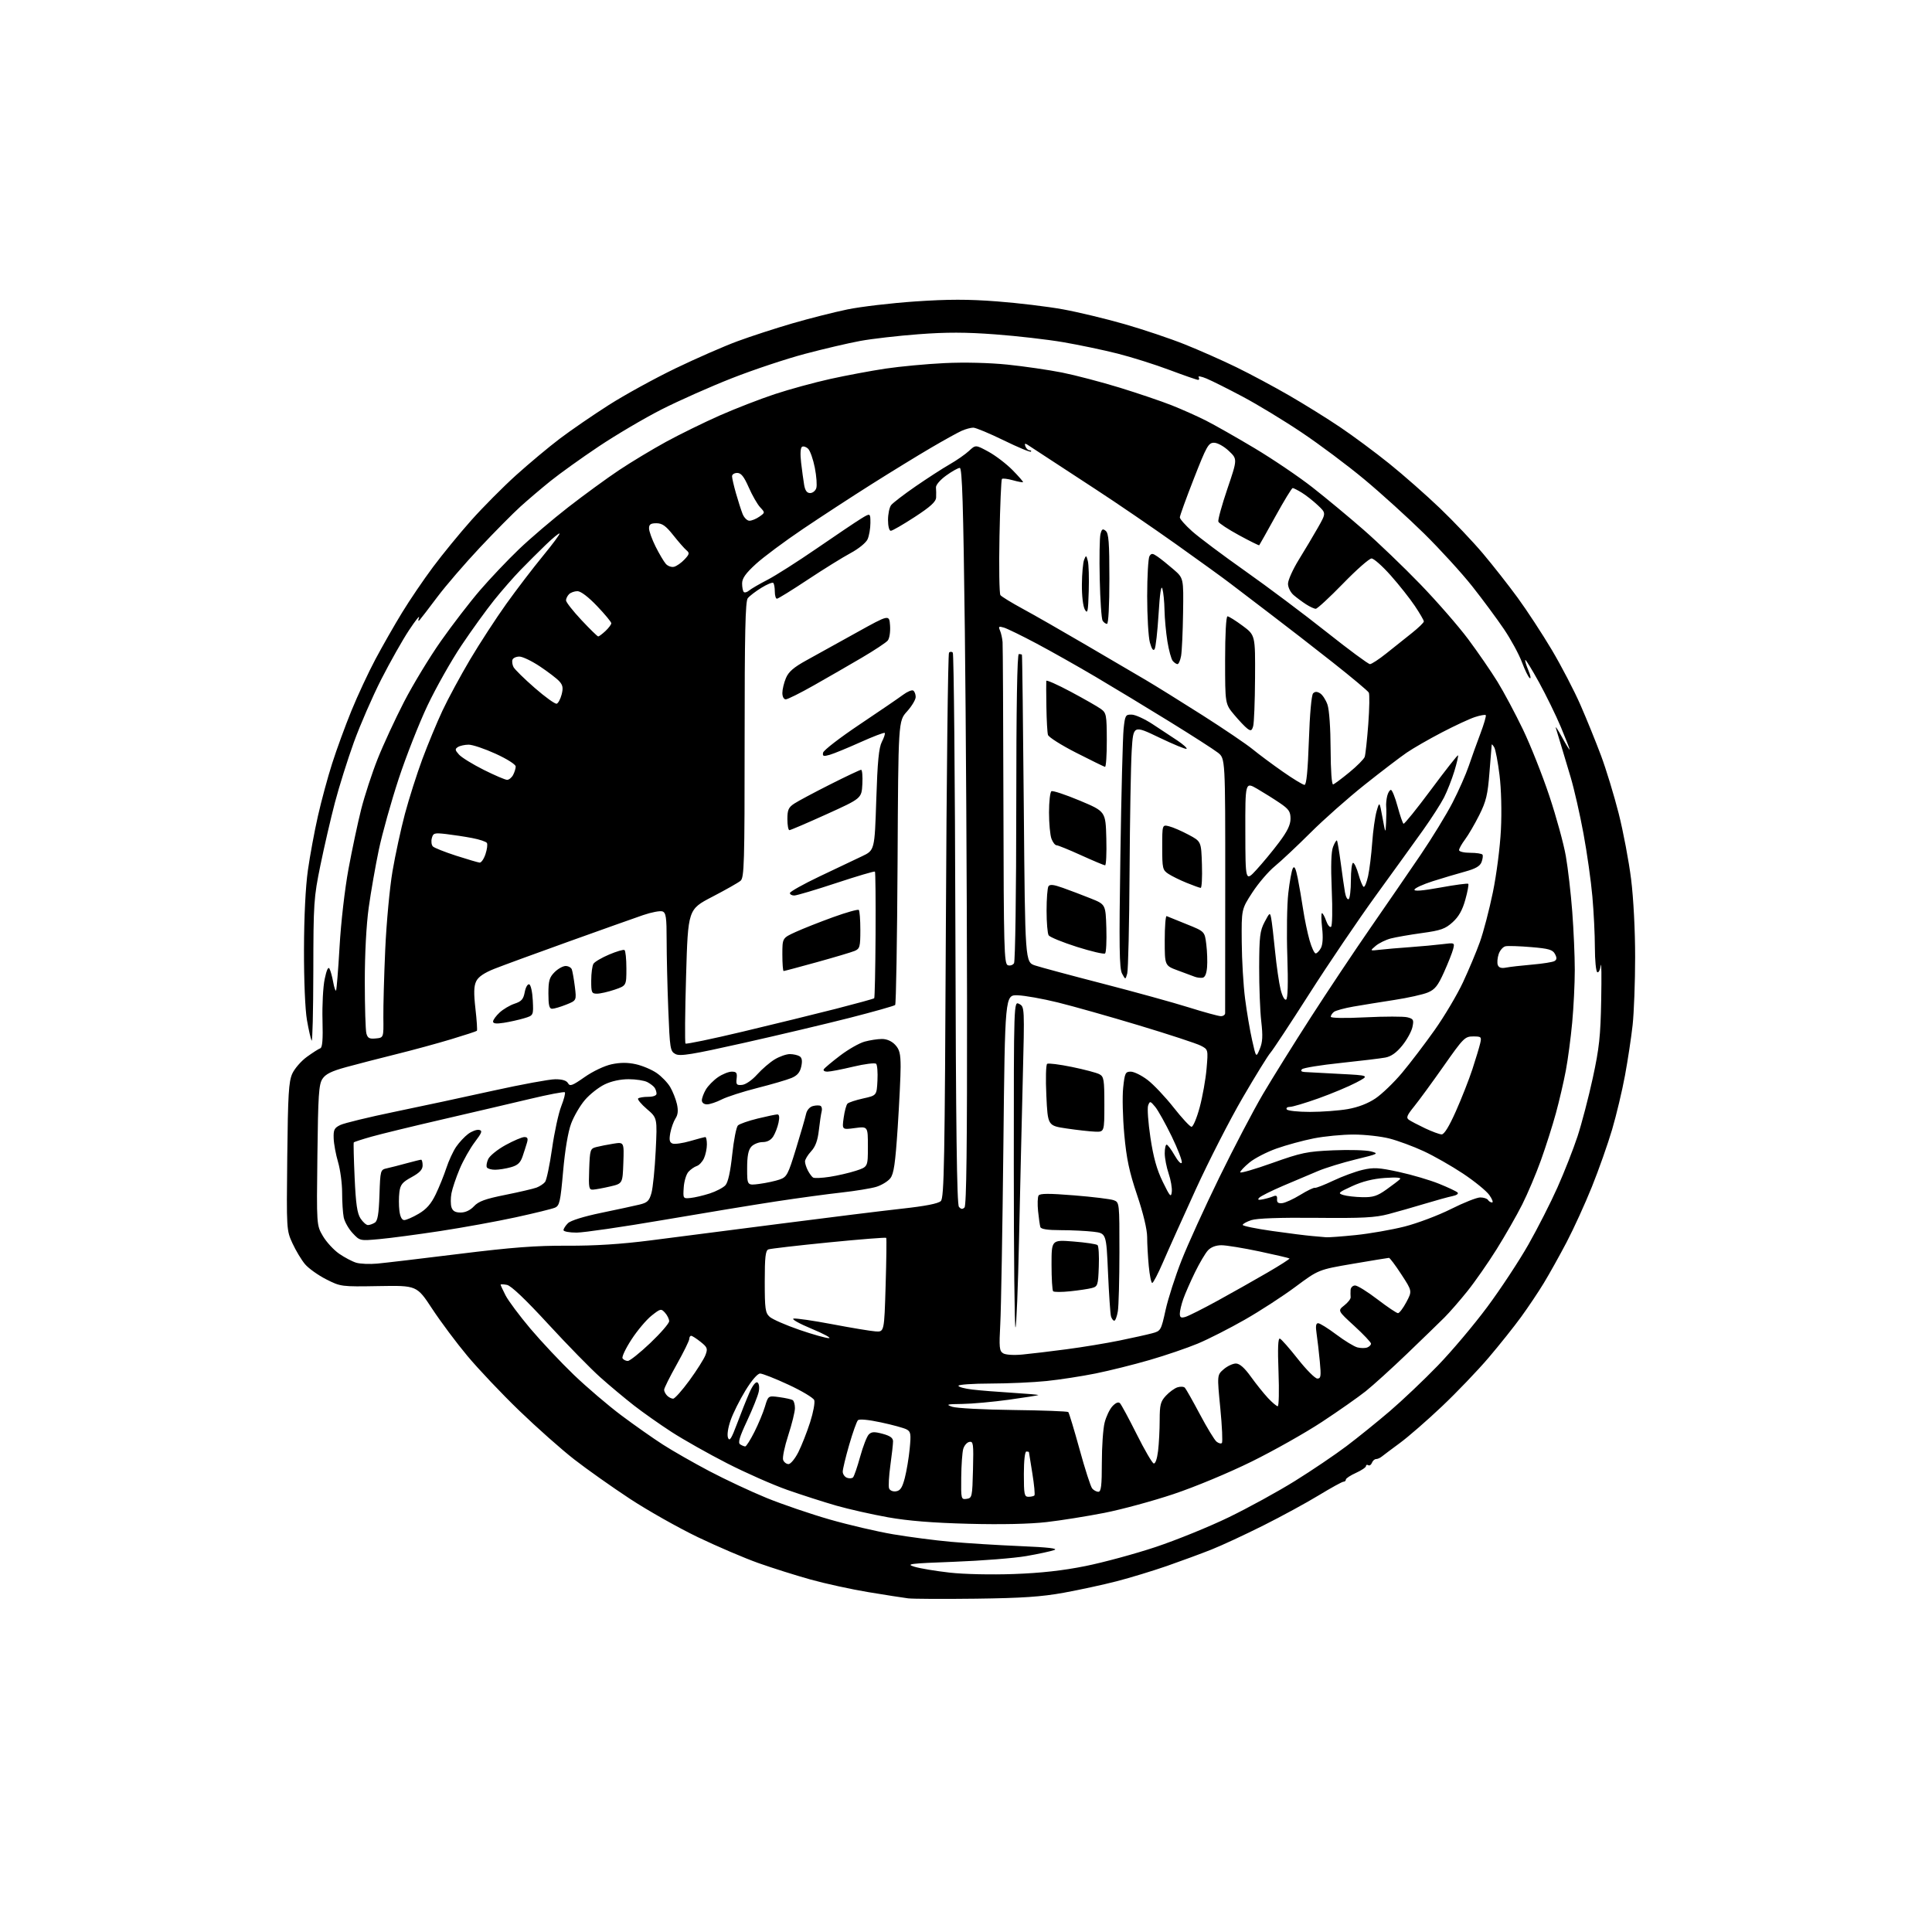 <?xml version="1.0" encoding="UTF-8" standalone="no"?>
<!-- Filename: 4b48adbcc5754b21f816555ad45b269d961ee8b7024ca4120d94c18a73ee814d.svg -->
<!-- Created with https://svgstud.io -->
<svg
  version="1.1"
  xmlns="http://www.w3.org/2000/svg"
  xmlns:xlink="http://www.w3.org/1999/xlink"
  xmlns:svg="http://www.w3.org/2000/svg"
  xmlns:rdf="http://www.w3.org/1999/02/22-rdf-syntax-ns#"
  xmlns:cc="http://creativecommons.org/ns#"
  xmlns:dc="http://purl.org/dc/elements/1.1/"
  viewBox="0 0 768 768"
  width="768"
  height="768"
  role="img"
  aria-labelledby="titleID descID"
>
  <title id="titleID">Logo for post-production consultancy company called Jordan Harland Post-Production</title>
  <desc id="descID">AI-generated SVG illustration: Logo for post-production consultancy company called Jordan Harland Post-Production, created on https://svgstud.io</desc>

  <rect width="100%" height="100%" fill="white" />


  <path stroke="none" fill="black" fill-rule="evenodd" d="M388.00,635.50C375.07,635.66 362.93,635.60 361.00,635.37C359.07,635.13 351.96,634.02 345.19,632.90C338.42,631.78 328.07,629.52 322.19,627.88C316.31,626.24 307.00,623.30 301.50,621.35C296.00,619.40 285.15,614.76 277.39,611.04C269.63,607.31 257.48,600.45 250.39,595.79C243.30,591.13 233.35,584.09 228.28,580.15C223.21,576.21 213.36,567.47 206.39,560.74C199.42,554.01 190.17,544.24 185.82,539.03C181.47,533.83 175.16,525.38 171.80,520.27C165.69,510.98 165.69,510.98 150.59,511.24C135.63,511.50 135.45,511.47 129.67,508.55C126.46,506.92 122.68,504.22 121.26,502.55C119.84,500.87 117.60,497.14 116.27,494.26C113.88,489.05 113.87,488.89 114.19,459.76C114.46,435.05 114.77,429.93 116.18,426.81C117.10,424.78 119.71,421.77 121.99,420.12C124.27,418.47 126.66,416.94 127.31,416.72C128.16,416.44 128.41,413.19 128.20,405.55C128.04,399.63 128.42,392.27 129.06,389.21C129.81,385.59 130.48,384.14 130.98,385.07C131.40,385.86 132.06,388.23 132.44,390.35C132.82,392.47 133.33,394.01 133.57,393.77C133.81,393.52 134.44,385.69 134.98,376.36C135.53,366.69 137.06,353.39 138.53,345.44C139.94,337.78 142.22,327.08 143.58,321.68C144.95,316.29 147.89,307.29 150.12,301.68C152.34,296.08 157.07,285.88 160.61,279.00C164.16,272.12 170.76,261.24 175.28,254.82C179.80,248.39 186.77,239.34 190.76,234.70C194.75,230.06 201.72,222.71 206.26,218.36C210.79,214.02 219.63,206.48 225.90,201.61C232.17,196.74 241.24,190.12 246.05,186.91C250.86,183.70 259.30,178.62 264.80,175.61C270.30,172.61 279.91,167.90 286.15,165.14C292.39,162.39 302.23,158.58 308.00,156.67C313.77,154.76 323.68,152.05 330.00,150.65C336.32,149.25 346.23,147.40 352.00,146.53C357.77,145.67 368.35,144.68 375.50,144.34C383.35,143.96 393.26,144.20 400.50,144.94C407.10,145.62 416.85,147.04 422.17,148.09C427.48,149.15 437.83,151.87 445.17,154.12C452.50,156.38 461.78,159.53 465.79,161.12C469.80,162.71 475.87,165.42 479.29,167.14C482.70,168.86 491.45,173.83 498.72,178.17C505.99,182.52 516.34,189.52 521.72,193.74C527.10,197.95 536.23,205.53 542.00,210.57C547.78,215.62 557.94,225.36 564.57,232.22C571.20,239.08 579.78,248.93 583.64,254.10C587.49,259.27 592.73,266.88 595.27,271.00C597.81,275.12 602.37,283.68 605.41,290.00C608.44,296.32 613.18,308.25 615.92,316.50C618.67,324.75 621.61,335.48 622.45,340.35C623.30,345.21 624.44,355.11 624.99,362.35C625.54,369.58 626.00,380.00 626.00,385.50C626.00,391.00 625.54,400.45 624.97,406.50C624.41,412.55 623.28,421.10 622.45,425.50C621.63,429.90 619.85,437.55 618.50,442.50C617.15,447.45 614.46,455.88 612.54,461.23C610.62,466.58 607.27,474.49 605.10,478.81C602.93,483.12 598.35,491.12 594.94,496.58C591.52,502.04 586.29,509.55 583.30,513.27C580.32,516.99 576.20,521.72 574.14,523.77C572.09,525.82 565.43,532.27 559.35,538.11C553.27,543.95 545.86,550.66 542.90,553.03C539.93,555.39 532.10,560.89 525.50,565.23C518.90,569.58 506.30,576.68 497.50,581.02C488.43,585.49 475.00,591.08 466.50,593.92C458.25,596.68 445.88,600.04 439.00,601.39C432.12,602.74 421.80,604.39 416.05,605.05C409.40,605.82 398.12,606.07 385.05,605.73C370.80,605.36 360.97,604.57 353.00,603.15C346.68,602.02 337.45,599.94 332.50,598.53C327.55,597.11 318.77,594.29 313.00,592.27C307.23,590.24 296.43,585.48 289.00,581.67C281.57,577.87 271.68,572.28 267.00,569.26C262.32,566.23 255.57,561.47 252.00,558.69C248.43,555.90 242.43,550.90 238.69,547.56C234.94,544.23 225.61,534.69 217.95,526.37C208.87,516.50 203.16,511.07 201.52,510.76C200.13,510.49 199.00,510.46 199.00,510.68C199.00,510.90 199.88,512.81 200.96,514.93C202.04,517.04 206.48,522.99 210.82,528.14C215.17,533.29 222.95,541.56 228.11,546.52C233.28,551.48 241.78,558.73 247.00,562.64C252.22,566.54 259.65,571.77 263.50,574.24C267.35,576.72 275.68,581.48 282.00,584.81C288.32,588.14 298.57,592.94 304.76,595.47C310.96,597.99 322.22,601.84 329.79,604.01C337.36,606.18 348.71,608.83 355.02,609.90C361.34,610.97 371.68,612.32 378.00,612.89C384.32,613.46 396.70,614.23 405.50,614.60C416.69,615.07 420.77,615.54 419.09,616.16C417.76,616.65 412.73,617.74 407.91,618.57C403.09,619.40 390.22,620.42 379.32,620.83C361.52,621.50 359.91,621.70 363.50,622.80C365.70,623.47 372.00,624.52 377.50,625.14C383.27,625.79 394.06,626.02 403.00,625.70C413.80,625.31 422.44,624.35 431.50,622.53C438.65,621.09 451.21,617.68 459.42,614.95C467.63,612.21 480.68,606.91 488.42,603.16C496.16,599.41 508.01,592.91 514.74,588.72C521.47,584.54 530.69,578.30 535.24,574.87C539.78,571.44 547.55,565.17 552.50,560.93C557.45,556.69 566.02,548.57 571.54,542.86C577.06,537.16 585.93,526.65 591.24,519.50C596.55,512.35 603.90,501.19 607.58,494.70C611.26,488.22 616.46,478.00 619.13,471.99C621.81,465.99 625.38,456.90 627.07,451.79C628.75,446.68 631.49,436.20 633.16,428.50C635.73,416.63 636.24,411.91 636.50,397.50C636.67,388.15 636.60,381.97 636.34,383.77C636.08,385.57 635.45,386.78 634.94,386.46C634.42,386.14 634.00,381.75 633.99,376.69C633.99,371.64 633.54,362.47 632.99,356.33C632.45,350.19 630.86,338.94 629.45,331.33C628.05,323.72 625.76,313.68 624.37,309.00C622.98,304.32 621.22,298.45 620.46,295.95C619.71,293.44 618.82,290.52 618.49,289.45C618.16,288.38 619.24,289.98 620.90,293.00C622.55,296.02 623.93,298.26 623.95,297.97C623.98,297.68 622.40,293.63 620.45,288.97C618.49,284.31 614.59,276.33 611.79,271.24C608.98,266.15 606.52,262.15 606.33,262.34C606.13,262.53 606.68,264.38 607.54,266.44C608.40,268.50 608.66,269.91 608.12,269.57C607.57,269.24 606.17,266.38 604.99,263.23C603.82,260.08 600.59,254.15 597.81,250.04C595.03,245.94 589.37,238.29 585.22,233.04C581.07,227.80 572.46,218.37 566.09,212.09C559.71,205.82 549.05,196.14 542.38,190.59C535.72,185.04 524.47,176.62 517.38,171.88C510.30,167.13 499.76,160.74 493.97,157.67C488.17,154.59 481.72,151.36 479.63,150.49C477.53,149.61 476.11,149.37 476.47,149.95C476.83,150.53 476.72,151.00 476.24,151.00C475.75,151.00 470.67,149.23 464.93,147.08C459.19,144.92 449.89,141.98 444.26,140.56C438.62,139.13 428.91,137.10 422.67,136.03C416.44,134.96 404.28,133.56 395.65,132.92C383.90,132.04 376.26,132.02 365.17,132.86C357.03,133.47 346.58,134.67 341.94,135.53C337.30,136.38 327.43,138.69 320.00,140.66C312.57,142.63 299.52,146.97 291.00,150.32C282.48,153.66 269.88,159.26 263.00,162.75C256.12,166.25 244.88,172.88 238.00,177.48C231.12,182.08 222.53,188.24 218.89,191.17C215.25,194.10 209.85,198.69 206.89,201.37C203.93,204.05 196.66,211.39 190.75,217.68C184.83,223.98 177.22,232.81 173.84,237.31C170.46,241.82 167.29,245.95 166.79,246.50C166.23,247.11 166.15,246.72 166.56,245.50C166.94,244.40 165.15,246.65 162.60,250.50C160.05,254.35 155.09,263.12 151.58,270.00C148.08,276.88 143.17,288.15 140.67,295.05C138.18,301.95 134.78,312.75 133.13,319.05C131.48,325.35 128.88,336.57 127.36,344.00C124.73,356.85 124.59,358.88 124.55,386.17C124.52,401.94 124.22,414.31 123.87,413.67C123.53,413.03 122.69,409.35 122.02,405.50C121.30,401.39 120.81,389.83 120.84,377.50C120.87,364.37 121.46,352.52 122.40,345.88C123.23,340.04 125.02,330.36 126.38,324.38C127.73,318.40 130.27,309.00 132.03,303.50C133.78,298.00 137.24,288.55 139.71,282.50C142.18,276.45 146.48,267.23 149.27,262.00C152.06,256.77 156.81,248.45 159.84,243.50C162.86,238.55 168.41,230.38 172.16,225.36C175.91,220.33 182.75,211.98 187.35,206.81C191.96,201.64 199.95,193.59 205.11,188.93C210.28,184.27 218.10,177.73 222.50,174.40C226.90,171.06 235.68,165.03 242.00,161.00C248.32,156.97 260.25,150.42 268.50,146.44C276.75,142.46 287.86,137.60 293.19,135.64C298.52,133.67 308.34,130.48 315.01,128.54C321.68,126.60 331.50,124.11 336.82,123.01C342.14,121.91 354.29,120.48 363.82,119.83C376.96,118.94 384.80,118.93 396.32,119.81C404.67,120.44 416.45,121.86 422.50,122.96C428.55,124.06 439.57,126.71 447.00,128.84C454.43,130.97 465.23,134.60 471.00,136.91C476.77,139.22 486.00,143.30 491.50,145.99C497.00,148.67 506.45,153.73 512.50,157.23C518.55,160.73 527.66,166.39 532.74,169.82C537.82,173.24 546.59,179.74 552.22,184.27C557.85,188.80 566.92,196.78 572.37,202.00C577.82,207.22 585.51,215.32 589.46,220.00C593.41,224.68 599.64,232.61 603.31,237.63C606.98,242.65 613.08,251.98 616.88,258.36C620.67,264.75 625.79,274.59 628.26,280.24C630.73,285.88 634.40,294.94 636.43,300.36C638.46,305.78 641.61,316.13 643.45,323.36C645.28,330.59 647.50,342.35 648.39,349.50C649.34,357.15 650.00,369.90 649.99,380.50C649.99,390.40 649.53,402.55 648.99,407.50C648.44,412.45 647.08,421.45 645.96,427.50C644.85,433.55 642.54,443.23 640.84,449.00C639.14,454.77 635.52,465.03 632.80,471.78C630.08,478.54 625.56,488.44 622.76,493.78C619.95,499.13 615.88,506.43 613.71,510.00C611.54,513.58 607.47,519.65 604.67,523.50C601.87,527.35 596.06,534.64 591.75,539.70C587.44,544.76 579.10,553.47 573.21,559.05C567.32,564.63 559.80,571.18 556.50,573.60C553.20,576.03 549.96,578.46 549.29,579.00C548.63,579.55 547.60,580.00 547.01,580.00C546.42,580.00 545.68,580.67 545.36,581.49C545.05,582.32 544.39,582.74 543.90,582.44C543.40,582.13 543.00,582.29 543.00,582.79C543.00,583.29 541.20,584.51 539.00,585.50C536.80,586.49 535.00,587.69 535.00,588.15C535.00,588.62 534.58,589.00 534.06,589.00C533.54,589.00 529.15,591.42 524.29,594.37C519.44,597.33 509.50,602.74 502.20,606.40C494.91,610.05 485.62,614.37 481.55,615.98C477.49,617.59 469.55,620.52 463.90,622.49C458.25,624.45 449.26,627.19 443.92,628.57C438.58,629.95 429.10,632.00 422.85,633.14C413.98,634.75 406.36,635.26 388.00,635.50zM384.25,595.82C386.41,595.51 386.51,595.06 386.78,584.17C387.04,573.86 386.91,572.87 385.33,573.18C384.37,573.36 383.28,574.63 382.89,576.01C382.51,577.38 382.15,582.47 382.10,587.32C382.00,595.92 382.06,596.13 384.25,595.82zM408.83,595.00C409.84,595.00 410.90,594.76 411.19,594.48C411.48,594.19 411.11,590.25 410.38,585.73C409.64,581.20 409.03,577.39 409.02,577.25C409.01,577.11 408.55,577.00 408.00,577.00C407.41,577.00 407.00,580.67 407.00,586.00C407.00,594.06 407.19,595.00 408.83,595.00zM356.18,592.82C357.89,592.57 358.67,591.38 359.68,587.50C360.39,584.75 361.27,579.51 361.62,575.86C362.19,569.99 362.05,569.10 360.38,568.21C359.35,567.65 354.78,566.40 350.23,565.43C345.16,564.34 341.60,564.01 341.04,564.57C340.53,565.08 338.97,569.49 337.56,574.36C336.15,579.24 335.00,584.03 335.00,585.00C335.00,585.98 335.75,587.07 336.67,587.43C337.58,587.78 338.68,587.71 339.10,587.28C339.52,586.85 340.80,583.14 341.93,579.04C343.06,574.94 344.60,570.97 345.36,570.22C346.45,569.12 347.56,569.07 350.86,569.96C353.86,570.77 355.00,571.60 355.00,572.97C355.00,574.01 354.52,578.31 353.93,582.53C353.35,586.75 353.12,590.87 353.43,591.67C353.75,592.51 354.94,593.00 356.18,592.82zM436.62,593.00C437.71,593.00 438.00,590.59 438.00,581.44C438.00,575.09 438.49,567.92 439.10,565.53C439.70,563.13 441.10,560.19 442.21,559.00C443.52,557.60 444.58,557.18 445.20,557.80C445.74,558.34 448.72,563.87 451.84,570.09C454.95,576.32 458.00,581.56 458.61,581.74C459.27,581.94 459.97,579.94 460.35,576.79C460.70,573.88 460.99,568.35 460.99,564.49C461.00,558.43 461.33,557.12 463.47,554.82C464.83,553.35 466.90,551.85 468.07,551.48C469.24,551.11 470.56,551.18 471.01,551.65C471.45,552.12 474.13,556.85 476.95,562.16C479.77,567.48 482.75,572.38 483.57,573.06C484.38,573.73 485.35,573.99 485.71,573.62C486.08,573.25 485.80,567.02 485.09,559.76C483.80,546.57 483.80,546.57 486.46,544.28C487.92,543.03 490.10,542.01 491.31,542.02C492.79,542.04 494.71,543.73 497.25,547.27C499.32,550.15 502.38,553.96 504.05,555.75C505.73,557.54 507.47,559.00 507.92,559.00C508.38,559.00 508.51,552.87 508.23,545.37C507.87,535.91 508.03,531.85 508.78,532.12C509.36,532.33 512.59,535.99 515.94,540.25C519.30,544.51 522.77,548.00 523.67,548.00C525.07,548.00 525.20,547.07 524.65,541.25C524.30,537.54 523.73,532.59 523.38,530.25C522.92,527.18 523.08,526.00 523.98,526.00C524.67,526.00 527.92,528.03 531.22,530.51C534.52,532.99 538.30,535.29 539.61,535.62C540.92,535.95 542.67,535.96 543.50,535.64C544.32,535.32 545.00,534.64 545.00,534.12C545.00,533.60 542.01,530.44 538.36,527.09C531.72,521.01 531.72,521.01 534.38,518.91C535.85,517.76 536.98,516.30 536.90,515.66C536.83,515.02 536.82,513.71 536.88,512.75C536.95,511.79 537.76,511.00 538.68,511.00C539.61,511.00 543.59,513.48 547.54,516.50C551.49,519.52 555.17,522.00 555.72,522.00C556.27,522.00 557.77,520.02 559.05,517.61C561.38,513.22 561.38,513.22 557.07,506.61C554.70,502.97 552.48,500.01 552.13,500.02C551.78,500.03 545.34,501.09 537.81,502.37C524.13,504.71 524.13,504.71 515.00,511.50C509.98,515.24 500.90,521.13 494.82,524.60C488.74,528.07 480.33,532.35 476.13,534.10C471.93,535.85 463.32,538.79 457.00,540.62C450.68,542.46 441.00,544.87 435.50,545.98C430.00,547.09 421.23,548.44 416.00,548.98C410.77,549.52 400.76,549.97 393.75,549.98C386.74,549.99 381.00,550.39 381.00,550.86C381.00,551.34 383.48,552.02 386.51,552.37C389.55,552.73 396.75,553.31 402.53,553.66C408.30,554.02 412.91,554.42 412.76,554.56C412.62,554.70 407.34,555.54 401.04,556.41C394.74,557.28 386.41,558.04 382.54,558.09C376.36,558.16 375.86,558.30 378.50,559.21C380.15,559.78 391.08,560.36 402.80,560.50C414.51,560.64 424.34,561.01 424.66,561.32C424.97,561.63 426.98,568.29 429.14,576.12C431.29,583.96 433.55,590.96 434.15,591.68C434.75,592.41 435.86,593.00 436.62,593.00zM313.45,582.00C314.28,582.00 316.04,579.86 317.36,577.25C318.67,574.64 320.78,569.29 322.03,565.38C323.29,561.46 324.02,557.50 323.67,556.57C323.31,555.65 318.71,552.89 313.44,550.45C308.17,548.00 303.09,546.00 302.16,546.00C301.14,546.00 298.82,548.68 296.33,552.75C294.06,556.46 291.40,561.78 290.43,564.58C289.37,567.61 288.96,570.43 289.41,571.58C290.00,573.08 290.78,571.87 292.97,566.00C294.51,561.88 296.71,556.33 297.87,553.69C299.16,550.74 300.41,549.14 301.09,549.56C301.74,549.96 301.95,551.48 301.61,553.21C301.28,554.84 299.20,560.04 296.99,564.77C293.93,571.30 293.27,573.55 294.23,574.16C294.93,574.61 295.83,574.98 296.24,574.98C296.64,574.99 298.28,572.41 299.87,569.25C301.47,566.09 303.36,561.54 304.08,559.14C305.38,554.78 305.38,554.78 309.77,555.38C312.19,555.71 314.58,556.24 315.08,556.55C315.59,556.86 316.00,558.30 316.00,559.75C316.00,561.20 314.80,566.06 313.34,570.55C311.88,575.04 310.96,579.46 311.31,580.36C311.65,581.26 312.62,582.00 313.45,582.00zM267.58,556.00C268.22,556.00 271.14,552.74 274.05,548.75C276.97,544.76 279.83,540.22 280.43,538.66C281.40,536.09 281.21,535.58 278.50,533.41C276.85,532.09 275.16,531.01 274.75,531.00C274.34,531.00 274.00,531.56 274.00,532.25C274.00,532.94 271.75,537.51 269.00,542.41C266.25,547.31 264.00,551.83 264.00,552.46C264.00,553.09 264.54,554.14 265.20,554.80C265.86,555.46 266.93,556.00 267.58,556.00zM249.56,541.00C250.35,541.00 254.37,537.79 258.50,533.87C262.62,529.95 266.00,526.05 266.00,525.20C266.00,524.35 265.26,522.84 264.37,521.85C262.80,520.12 262.57,520.17 258.99,523.00C256.94,524.63 253.36,528.88 251.04,532.44C248.72,536.00 247.12,539.38 247.47,539.95C247.83,540.53 248.77,541.00 249.56,541.00zM406.50,538.44C409.80,538.13 417.68,537.19 424.00,536.35C430.32,535.52 439.77,533.96 445.00,532.89C450.23,531.82 456.08,530.52 458.00,530.00C461.43,529.08 461.55,528.87 463.33,520.78C464.33,516.23 467.20,507.32 469.69,501.00C472.18,494.68 478.94,479.82 484.72,468.00C490.49,456.18 498.31,441.26 502.08,434.86C505.86,428.46 514.41,414.73 521.09,404.36C527.77,393.99 538.47,377.94 544.87,368.70C551.27,359.46 560.21,346.44 564.75,339.76C569.28,333.08 574.98,323.77 577.41,319.06C579.84,314.35 582.73,307.80 583.85,304.50C584.96,301.20 587.05,295.41 588.48,291.62C589.91,287.84 590.87,284.53 590.61,284.27C590.35,284.01 588.42,284.36 586.32,285.04C584.22,285.72 578.32,288.46 573.20,291.13C568.09,293.79 561.79,297.41 559.20,299.18C556.62,300.94 549.10,306.68 542.50,311.93C535.90,317.18 526.19,325.77 520.93,331.03C515.66,336.28 509.28,342.27 506.76,344.34C504.23,346.41 500.22,351.10 497.83,354.77C493.50,361.44 493.50,361.44 493.61,374.47C493.66,381.64 494.26,391.77 494.94,397.00C495.61,402.23 496.87,409.65 497.74,413.50C499.31,420.50 499.31,420.50 500.77,417.00C501.91,414.27 502.04,411.85 501.37,406.00C500.89,401.88 500.52,392.20 500.54,384.50C500.58,372.22 500.85,370.01 502.70,366.50C504.73,362.67 504.84,362.61 505.31,365.00C505.59,366.38 506.28,372.29 506.86,378.14C507.44,384.00 508.44,390.86 509.07,393.38C509.75,396.06 510.66,397.71 511.26,397.34C511.93,396.92 512.09,390.99 511.73,380.10C511.42,370.97 511.59,359.73 512.11,355.11C512.63,350.50 513.44,346.03 513.92,345.18C514.54,344.06 515.08,345.14 515.87,349.07C516.47,352.06 517.43,357.65 518.01,361.50C518.59,365.35 519.74,370.86 520.56,373.75C521.38,376.64 522.48,379.00 522.99,379.00C523.51,379.00 524.45,378.03 525.08,376.86C525.81,375.49 525.99,372.59 525.56,368.86C525.20,365.63 525.17,363.00 525.50,363.00C525.83,363.00 526.57,364.35 527.15,366.00C527.72,367.65 528.60,368.75 529.10,368.44C529.61,368.12 529.74,361.80 529.39,353.69C528.98,344.07 529.15,338.57 529.92,336.61C530.54,335.02 531.23,333.90 531.45,334.11C531.66,334.33 532.34,338.33 532.96,343.00C533.58,347.68 534.34,352.96 534.65,354.74C534.96,356.52 535.62,357.73 536.11,357.43C536.60,357.13 537.00,353.76 537.00,349.94C537.00,346.12 537.39,343.00 537.87,343.00C538.35,343.00 539.31,345.04 540.01,347.53C540.70,350.01 541.62,352.26 542.04,352.52C542.46,352.78 543.27,350.86 543.84,348.25C544.40,345.64 545.14,339.68 545.47,335.00C545.80,330.32 546.59,324.70 547.21,322.50C548.36,318.50 548.36,318.50 549.56,325.00C550.76,331.50 550.76,331.50 550.99,327.00C551.12,324.52 551.14,321.66 551.03,320.64C550.93,319.62 551.11,317.71 551.44,316.39C551.77,315.08 552.43,314.00 552.91,314.00C553.39,314.00 554.57,316.94 555.55,320.54C556.52,324.14 557.59,327.25 557.92,327.45C558.25,327.65 563.18,321.54 568.88,313.87C574.58,306.19 579.40,300.07 579.59,300.26C579.78,300.45 579.12,303.28 578.13,306.55C577.13,309.82 575.29,314.52 574.03,317.00C572.77,319.48 569.01,325.32 565.68,330.00C562.34,334.68 553.90,346.38 546.91,356.01C539.92,365.65 528.03,383.20 520.50,395.01C512.96,406.83 505.99,417.40 505.01,418.50C504.03,419.60 499.07,427.62 494.00,436.33C488.92,445.04 480.52,461.47 475.32,472.83C470.13,484.20 464.27,497.21 462.32,501.75C460.36,506.29 458.43,510.00 458.03,510.00C457.62,510.00 457.00,506.96 456.65,503.25C456.30,499.54 456.01,494.34 456.01,491.69C456.00,488.75 454.46,482.29 452.02,475.05C448.88,465.75 447.80,460.61 446.92,450.97C446.30,444.23 446.10,435.85 446.48,432.36C447.10,426.55 447.36,426.00 449.50,426.00C450.79,426.00 453.79,427.48 456.17,429.29C458.55,431.10 463.20,436.02 466.50,440.21C469.80,444.41 473.01,447.88 473.64,447.92C474.27,447.96 475.73,444.49 476.89,440.20C478.04,435.90 479.28,428.97 479.63,424.79C480.28,417.19 480.28,417.19 477.29,415.65C475.64,414.80 464.67,411.20 452.90,407.65C441.13,404.10 426.55,399.98 420.50,398.49C414.45,397.00 407.25,395.72 404.50,395.64C399.50,395.50 399.50,395.50 398.86,455.50C398.50,488.50 397.95,520.32 397.63,526.21C397.12,535.67 397.25,537.05 398.78,537.97C399.78,538.58 403.02,538.78 406.50,538.44zM329.50,531.93C330.60,531.91 327.50,530.22 322.60,528.19C317.71,526.16 314.50,524.35 315.46,524.16C316.42,523.97 323.35,524.98 330.85,526.40C338.36,527.83 346.07,529.11 348.00,529.25C351.50,529.50 351.50,529.50 352.05,511.00C352.36,500.82 352.46,492.31 352.29,492.07C352.12,491.83 341.83,492.65 329.42,493.88C317.02,495.11 306.23,496.36 305.44,496.66C304.30,497.10 304.00,499.74 304.00,509.45C304.00,520.33 304.22,521.89 305.96,523.46C307.03,524.43 312.32,526.75 317.71,528.61C323.09,530.46 328.40,531.96 329.50,531.93zM403.67,527.66C403.30,528.03 403.00,498.99 403.00,463.13C403.00,397.93 403.00,397.93 405.14,399.08C407.29,400.22 407.29,400.24 406.56,429.36C406.15,445.39 405.49,473.91 405.08,492.74C404.68,511.58 404.04,527.29 403.67,527.66zM442.94,525.00C442.50,525.00 441.91,524.21 441.63,523.25C441.36,522.29 440.83,514.47 440.45,505.88C439.77,490.25 439.77,490.25 434.63,489.63C431.81,489.30 426.00,489.01 421.72,489.01C416.37,489.00 413.82,488.61 413.55,487.75C413.34,487.06 412.94,484.23 412.65,481.45C412.37,478.67 412.46,475.87 412.85,475.24C413.38,474.38 416.94,474.37 427.03,475.18C434.44,475.78 441.51,476.64 442.75,477.11C444.98,477.94 445.00,478.13 444.99,497.73C444.98,508.60 444.70,519.19 444.36,521.25C444.02,523.31 443.38,525.00 442.94,525.00zM471.25,523.48C472.49,523.11 478.23,520.22 484.00,517.06C489.77,513.89 498.65,508.89 503.71,505.94C508.78,503.00 512.78,500.44 512.59,500.26C512.41,500.08 507.03,498.82 500.63,497.46C494.23,496.11 487.44,495.00 485.54,495.00C483.34,495.00 481.38,495.75 480.18,497.04C479.14,498.16 476.81,502.10 475.01,505.79C473.21,509.48 471.12,514.24 470.37,516.38C469.62,518.51 469.00,521.13 469.00,522.19C469.00,523.74 469.46,524.00 471.25,523.48zM425.39,513.31C422.02,513.66 418.99,513.65 418.64,513.30C418.29,512.95 418.00,508.20 418.00,502.74C418.00,492.82 418.00,492.82 426.75,493.52C431.56,493.90 435.86,494.55 436.29,494.95C436.73,495.36 436.96,499.22 436.79,503.53C436.52,510.93 436.36,511.40 434.00,512.02C432.62,512.38 428.75,512.96 425.39,513.31zM150.00,502.30C153.03,502.02 167.65,500.29 182.50,498.45C203.53,495.85 213.04,495.12 225.50,495.19C236.46,495.24 246.86,494.58 258.50,493.09C267.85,491.90 291.02,488.92 310.00,486.47C328.98,484.02 350.80,481.32 358.50,480.47C367.90,479.44 372.99,478.44 374.00,477.43C375.31,476.12 375.56,462.18 376.00,368.05C376.27,308.71 376.84,259.83 377.25,259.42C377.66,259.00 378.34,259.00 378.75,259.42C379.16,259.83 379.63,309.26 379.78,369.27C379.98,448.40 380.37,478.74 381.19,479.73C382.00,480.71 382.62,480.78 383.41,479.99C384.18,479.22 384.47,455.05 384.41,397.20C384.35,352.26 383.96,286.36 383.54,250.75C382.93,200.61 382.48,186.00 381.53,186.00C380.85,186.00 378.41,187.37 376.09,189.05C373.69,190.79 371.96,192.82 372.06,193.80C372.15,194.73 372.18,196.52 372.12,197.77C372.03,199.47 369.87,201.44 363.60,205.52C358.97,208.54 354.70,211.00 354.10,211.00C353.47,211.00 353.00,209.15 353.00,206.69C353.00,204.32 353.56,201.66 354.25,200.78C354.94,199.90 359.32,196.54 364.00,193.31C368.68,190.09 374.75,186.16 377.50,184.59C380.25,183.02 383.70,180.62 385.17,179.26C387.83,176.78 387.83,176.78 392.93,179.56C395.73,181.08 400.03,184.37 402.49,186.86C404.94,189.35 406.82,191.51 406.67,191.66C406.51,191.82 404.68,191.48 402.60,190.90C400.52,190.32 398.57,190.09 398.28,190.39C397.99,190.68 397.55,200.95 397.31,213.21C397.07,225.47 397.24,235.98 397.68,236.57C398.13,237.16 402.10,239.59 406.50,241.98C410.90,244.36 422.15,250.79 431.50,256.27C440.85,261.75 451.65,268.08 455.50,270.34C459.35,272.61 469.48,278.90 478.00,284.32C486.52,289.75 495.50,295.83 497.95,297.84C500.40,299.85 505.79,303.86 509.93,306.75C514.06,309.64 517.95,312.00 518.57,312.00C519.33,312.00 519.88,306.36 520.30,294.35C520.65,283.90 521.34,276.26 521.98,275.62C522.75,274.85 523.55,274.85 524.78,275.62C525.72,276.21 527.04,278.22 527.69,280.10C528.39,282.09 528.91,289.45 528.94,297.83C528.98,306.50 529.38,312.03 529.96,311.83C530.48,311.65 533.39,309.48 536.41,307.00C539.44,304.52 542.17,301.77 542.49,300.87C542.80,299.97 543.44,294.12 543.91,287.87C544.37,281.62 544.47,275.97 544.12,275.32C543.78,274.67 537.33,269.27 529.79,263.32C522.26,257.37 511.05,248.68 504.88,244.00C498.72,239.32 491.61,233.91 489.09,231.96C486.57,230.01 476.85,222.98 467.50,216.33C458.15,209.69 443.75,199.85 435.50,194.48C427.25,189.11 418.05,183.09 415.05,181.11C412.06,179.12 409.03,177.14 408.32,176.71C407.42,176.16 407.21,176.38 407.62,177.46C407.95,178.31 408.69,179.00 409.27,179.00C409.86,179.00 410.09,179.24 409.80,179.53C409.51,179.83 404.63,177.80 398.97,175.03C393.31,172.27 387.87,170.00 386.89,170.00C385.90,170.00 383.84,170.56 382.30,171.24C380.76,171.92 375.23,174.98 370.00,178.05C364.77,181.11 354.20,187.60 346.50,192.46C338.80,197.32 326.53,205.32 319.23,210.24C311.93,215.16 303.49,221.44 300.48,224.19C296.40,227.92 295.00,229.90 295.00,231.93C295.00,233.44 295.30,234.96 295.66,235.32C296.02,235.69 296.97,235.42 297.78,234.74C298.58,234.06 301.86,232.15 305.06,230.50C308.26,228.85 317.10,223.22 324.69,218.00C332.28,212.78 340.18,207.46 342.25,206.19C346.00,203.89 346.00,203.89 346.00,207.90C346.00,210.10 345.49,213.02 344.87,214.38C344.24,215.77 341.26,218.18 338.12,219.86C335.03,221.52 327.36,226.27 321.09,230.43C314.81,234.60 309.30,238.00 308.84,238.00C308.38,238.00 308.00,236.72 308.00,235.17C308.00,233.61 307.73,232.06 307.39,231.72C307.05,231.39 304.92,232.26 302.64,233.67C300.36,235.07 297.94,236.93 297.25,237.80C296.28,239.02 296.00,251.83 296.00,294.07C296.00,343.33 295.84,348.89 294.37,350.13C293.48,350.88 288.42,353.75 283.12,356.50C273.50,361.50 273.50,361.50 272.73,387.89C272.30,402.41 272.20,414.53 272.50,414.83C272.80,415.13 283.05,413.00 295.27,410.09C307.50,407.18 324.16,403.09 332.31,401.01C340.45,398.92 347.30,397.04 347.51,396.82C347.73,396.61 347.97,385.28 348.05,371.65C348.13,358.02 348.02,346.69 347.80,346.47C347.58,346.25 340.67,348.29 332.45,351.01C324.23,353.73 316.71,355.96 315.75,355.98C314.79,355.99 314.00,355.55 314.00,355.00C314.00,354.46 319.29,351.49 325.75,348.41C332.21,345.33 339.79,341.73 342.59,340.41C347.68,338.01 347.68,338.01 348.33,317.98C348.82,302.63 349.35,297.23 350.56,294.88C351.43,293.19 351.94,291.61 351.69,291.36C351.44,291.10 347.08,292.77 342.01,295.05C336.94,297.33 331.46,299.58 329.83,300.05C327.34,300.76 326.92,300.63 327.19,299.20C327.36,298.26 333.89,293.23 341.70,288.00C349.51,282.77 357.28,277.47 358.97,276.20C360.66,274.94 362.48,274.18 363.02,274.51C363.56,274.85 364.00,275.99 364.00,277.06C364.00,278.12 362.45,280.71 360.55,282.82C357.09,286.64 357.09,286.64 356.80,342.74C356.63,373.59 356.20,399.13 355.84,399.50C355.47,399.86 347.37,402.15 337.84,404.59C328.30,407.02 309.29,411.52 295.60,414.59C275.00,419.21 270.32,419.97 268.50,419.00C266.42,417.89 266.27,416.96 265.65,401.25C265.29,392.14 265.00,379.79 265.00,373.81C265.00,364.66 264.74,362.84 263.36,362.31C262.46,361.96 258.98,362.63 255.61,363.78C252.25,364.93 238.93,369.67 226.00,374.31C213.07,378.95 199.81,383.81 196.51,385.12C192.42,386.75 190.14,388.32 189.29,390.08C188.36,392.02 188.29,394.76 189.00,401.02C189.53,405.62 189.78,409.55 189.57,409.76C189.37,409.97 184.76,411.48 179.35,413.11C173.93,414.75 164.10,417.43 157.50,419.06C150.90,420.70 141.97,423.00 137.67,424.18C131.76,425.80 129.42,426.95 128.17,428.87C126.73,431.05 126.45,435.32 126.17,459.23C125.83,487.04 125.83,487.04 128.35,491.34C129.74,493.71 132.65,496.87 134.82,498.38C136.99,499.88 140.06,501.49 141.63,501.96C143.21,502.42 146.97,502.58 150.00,502.30zM150.78,492.57C143.06,493.27 143.05,493.27 140.16,490.17C138.57,488.47 136.98,485.65 136.63,483.91C136.28,482.17 136.00,477.75 136.00,474.09C136.00,470.43 135.27,464.98 134.39,461.97C133.50,458.96 132.71,454.71 132.64,452.52C132.52,449.09 132.88,448.36 135.31,447.19C136.85,446.45 146.52,444.10 156.81,441.97C167.09,439.85 184.72,436.07 196.00,433.57C207.28,431.08 218.39,429.03 220.70,429.02C223.51,429.01 225.19,429.53 225.79,430.58C226.55,431.94 227.50,431.59 232.40,428.15C235.69,425.85 240.26,423.68 243.10,423.07C246.58,422.33 249.48,422.32 252.78,423.05C255.38,423.63 259.08,425.19 261.02,426.53C262.96,427.86 265.38,430.37 266.41,432.11C267.43,433.85 268.64,436.89 269.09,438.88C269.66,441.44 269.50,443.11 268.52,444.60C267.77,445.76 266.84,448.34 266.46,450.34C265.94,453.15 266.14,454.12 267.34,454.58C268.19,454.90 271.35,454.46 274.35,453.59C277.35,452.71 280.08,452.00 280.40,452.00C280.73,452.00 281.00,453.33 281.00,454.95C281.00,456.58 280.48,459.04 279.85,460.43C279.21,461.82 277.92,463.21 276.98,463.51C276.04,463.81 274.55,464.84 273.67,465.81C272.80,466.77 271.95,469.57 271.79,472.03C271.50,476.45 271.53,476.50 274.50,476.21C276.15,476.05 279.58,475.24 282.13,474.42C284.68,473.59 287.49,472.12 288.37,471.15C289.42,469.98 290.34,465.82 291.07,458.94C291.68,453.20 292.70,448.00 293.34,447.38C293.98,446.77 297.52,445.53 301.21,444.63C304.89,443.73 308.42,443.00 309.03,443.00C309.78,443.00 309.93,444.11 309.48,446.25C309.11,448.04 308.16,450.51 307.38,451.75C306.45,453.22 304.97,454.00 303.13,454.00C301.58,454.00 299.57,454.82 298.65,455.83C297.46,457.15 297.00,459.53 297.00,464.46C297.00,471.26 297.00,471.26 301.92,470.61C304.62,470.25 308.22,469.47 309.92,468.88C312.78,467.88 313.25,466.99 316.42,456.65C318.30,450.52 320.10,444.32 320.41,442.87C320.75,441.29 321.85,440.01 323.16,439.67C324.36,439.35 325.74,439.34 326.21,439.63C326.69,439.93 326.87,440.92 326.62,441.83C326.37,442.75 325.87,446.10 325.51,449.28C325.04,453.39 324.15,455.82 322.42,457.68C321.09,459.11 320.00,460.93 320.00,461.71C320.00,462.49 320.52,464.11 321.15,465.32C321.78,466.52 322.71,467.77 323.20,468.09C323.70,468.42 326.67,468.29 329.80,467.81C332.94,467.33 337.64,466.24 340.25,465.39C345.00,463.84 345.00,463.84 345.00,455.79C345.00,447.74 345.00,447.74 339.86,448.42C334.71,449.11 334.71,449.11 335.37,444.34C335.73,441.72 336.41,439.19 336.89,438.71C337.37,438.23 340.18,437.30 343.13,436.65C348.50,435.46 348.50,435.46 348.80,429.58C348.97,426.35 348.73,423.33 348.28,422.88C347.82,422.42 343.71,422.93 339.16,424.02C334.60,425.11 329.98,426.00 328.88,426.00C327.78,426.00 327.15,425.57 327.47,425.05C327.79,424.53 330.71,422.08 333.95,419.62C337.19,417.15 341.56,414.66 343.67,414.07C345.78,413.49 348.88,413.01 350.58,413.01C352.50,413.00 354.46,413.86 355.83,415.31C357.59,417.19 358.00,418.84 358.01,424.06C358.01,427.60 357.48,438.52 356.84,448.33C355.89,462.60 355.31,466.61 353.90,468.40C352.93,469.63 350.40,471.16 348.29,471.80C346.17,472.43 339.95,473.44 334.47,474.05C328.99,474.65 317.30,476.24 308.50,477.58C299.70,478.92 279.45,482.26 263.50,484.99C247.55,487.72 232.14,489.96 229.25,489.98C226.36,489.99 224.00,489.55 224.00,489.00C224.00,488.45 224.79,487.21 225.76,486.25C226.82,485.19 232.04,483.56 239.01,482.12C245.33,480.81 252.17,479.34 254.21,478.84C257.36,478.08 258.08,477.38 258.97,474.22C259.54,472.17 260.30,464.63 260.65,457.45C261.29,444.40 261.29,444.40 257.15,440.86C254.88,438.91 253.31,437.02 253.67,436.66C254.04,436.30 255.83,436.00 257.67,436.00C259.67,436.00 260.99,435.50 260.98,434.75C260.98,434.06 260.64,433.00 260.23,432.40C259.83,431.79 258.52,430.78 257.32,430.15C256.11,429.52 252.77,429.00 249.88,429.00C246.60,429.00 243.01,429.78 240.32,431.09C237.95,432.24 234.43,435.01 232.51,437.26C230.59,439.50 228.13,443.72 227.04,446.63C225.81,449.90 224.60,457.13 223.85,465.56C222.77,477.80 222.43,479.30 220.57,480.08C219.43,480.56 212.43,482.28 205.00,483.90C197.57,485.52 184.07,487.97 175.00,489.36C165.93,490.74 155.02,492.19 150.78,492.57zM527.14,491.83C528.05,491.92 533.35,491.53 538.92,490.96C544.50,490.39 553.24,488.86 558.34,487.57C563.44,486.27 571.74,483.14 576.79,480.61C581.83,478.07 587.07,476.00 588.42,476.00C589.77,476.00 591.16,476.45 591.50,477.00C591.84,477.55 592.57,478.00 593.13,478.00C593.68,478.00 593.19,476.67 592.02,475.03C590.86,473.40 586.17,469.58 581.59,466.53C577.01,463.49 569.94,459.46 565.88,457.59C561.82,455.71 555.74,453.46 552.36,452.59C548.98,451.72 542.54,451.00 538.06,451.00C533.58,451.00 526.45,451.69 522.21,452.53C517.97,453.37 511.32,455.18 507.44,456.56C503.55,457.94 498.72,460.43 496.69,462.11C494.66,463.78 493.00,465.53 493.00,466.00C493.00,466.47 498.74,464.81 505.75,462.31C517.32,458.19 519.56,457.72 530.00,457.27C536.33,457.00 543.05,457.19 544.94,457.69C548.23,458.56 547.99,458.68 538.94,460.88C533.75,462.14 527.02,464.21 524.00,465.47C520.98,466.73 514.70,469.39 510.06,471.37C505.42,473.36 501.14,475.49 500.56,476.12C499.78,476.95 500.17,477.12 502.00,476.75C503.38,476.48 505.24,475.94 506.15,475.56C507.36,475.05 507.76,475.35 507.65,476.68C507.54,477.99 508.11,478.44 509.70,478.27C510.91,478.14 514.13,476.67 516.86,474.99C519.59,473.31 522.20,472.05 522.66,472.18C523.12,472.32 526.42,471.03 530.00,469.33C533.58,467.63 538.82,465.70 541.65,465.04C546.08,464.01 548.10,464.13 556.15,465.88C561.29,467.00 568.42,469.10 572.00,470.55C575.58,471.99 578.90,473.56 579.39,474.03C579.90,474.52 579.04,475.14 577.39,475.47C575.80,475.79 570.90,477.14 566.50,478.47C562.10,479.80 555.58,481.66 552.00,482.61C546.63,484.03 541.61,484.29 523.18,484.11C508.67,483.97 499.66,484.29 497.43,485.02C495.54,485.65 494.00,486.50 494.00,486.92C494.00,487.34 499.29,488.43 505.75,489.34C512.21,490.26 519.30,491.15 521.50,491.33C523.70,491.52 526.24,491.74 527.14,491.83zM146.27,486.98C146.95,486.98 148.18,486.54 149.00,486.02C150.13,485.31 150.58,482.59 150.84,475.03C151.18,465.09 151.21,464.99 153.84,464.41C155.30,464.09 158.82,463.19 161.65,462.41C164.49,461.64 167.08,461.00 167.40,461.00C167.73,461.00 168.00,462.02 168.00,463.27C168.00,464.92 166.80,466.20 163.61,467.94C159.92,469.95 159.14,470.91 158.76,473.92C158.51,475.89 158.51,479.19 158.76,481.25C159.06,483.66 159.74,485.00 160.68,485.00C161.49,485.00 164.06,483.88 166.41,482.50C169.52,480.68 171.36,478.58 173.21,474.75C174.60,471.86 176.50,467.16 177.43,464.31C178.36,461.45 180.11,457.67 181.31,455.90C182.52,454.13 184.68,451.81 186.12,450.74C187.56,449.68 189.51,448.96 190.44,449.15C191.87,449.44 191.60,450.22 188.74,454.00C186.86,456.48 184.15,461.28 182.72,464.68C181.29,468.08 179.82,472.43 179.46,474.35C179.10,476.26 179.11,478.77 179.47,479.91C179.95,481.41 180.97,482.00 183.12,482.00C185.01,482.00 186.94,481.09 188.41,479.51C190.22,477.55 192.91,476.57 200.87,474.98C206.45,473.86 212.04,472.55 213.30,472.08C214.56,471.60 216.07,470.60 216.67,469.85C217.26,469.11 218.51,463.15 219.45,456.61C220.38,450.07 222.03,442.47 223.11,439.73C224.19,436.98 224.83,434.50 224.53,434.20C224.24,433.90 218.03,435.08 210.75,436.82C203.46,438.56 187.82,442.21 176.00,444.95C164.18,447.68 151.44,450.78 147.71,451.83C143.97,452.89 140.79,453.92 140.63,454.13C140.48,454.33 140.63,460.62 140.97,468.11C141.44,478.57 141.98,482.32 143.31,484.36C144.27,485.81 145.60,486.99 146.27,486.98zM465.80,473.81C465.98,472.33 465.42,469.05 464.56,466.53C463.70,464.00 463.00,460.37 463.00,458.47C463.00,456.56 463.34,455.00 463.75,455.01C464.16,455.01 465.59,456.92 466.92,459.25C468.28,461.63 469.53,462.91 469.77,462.18C470.01,461.46 468.20,456.74 465.75,451.69C463.29,446.63 460.35,441.38 459.22,440.00C457.27,437.65 457.10,437.61 456.41,439.40C456.00,440.44 456.41,446.21 457.31,452.20C458.50,460.10 459.85,464.95 462.22,469.80C465.06,475.63 465.53,476.15 465.80,473.81zM541.60,475.90C545.80,475.98 547.48,475.45 551.10,472.87C553.52,471.15 555.95,469.30 556.50,468.75C557.16,468.10 555.12,467.93 550.50,468.25C545.80,468.58 541.53,469.65 537.50,471.51C531.94,474.06 531.69,474.33 534.00,475.04C535.38,475.46 538.79,475.85 541.60,475.90zM235.71,472.90C234.10,472.99 233.95,472.15 234.21,464.82C234.49,457.04 234.62,456.61 237.00,455.98C238.38,455.62 241.43,455.02 243.79,454.64C248.08,453.96 248.08,453.96 247.79,462.23C247.50,470.49 247.50,470.49 242.50,471.65C239.75,472.29 236.69,472.85 235.71,472.90zM196.81,464.99C195.33,465.00 193.86,464.58 193.55,464.07C193.23,463.57 193.46,462.08 194.06,460.77C194.66,459.45 197.76,456.94 200.95,455.19C204.14,453.44 207.51,452.00 208.44,452.00C209.72,452.00 209.98,452.55 209.48,454.25C209.12,455.49 208.32,457.97 207.71,459.76C206.85,462.25 205.76,463.25 203.05,464.00C201.10,464.55 198.29,464.99 196.81,464.99zM573.06,450.94C574.08,450.98 576.03,447.82 578.73,441.75C581.00,436.66 583.96,429.12 585.31,425.00C586.66,420.88 588.05,416.26 588.40,414.75C589.00,412.16 588.84,412.00 585.59,412.00C582.33,412.00 581.71,412.62 573.90,423.75C569.36,430.21 564.07,437.45 562.14,439.83C559.25,443.40 558.88,444.33 560.07,445.15C560.85,445.70 563.75,447.21 566.50,448.52C569.25,449.82 572.20,450.91 573.06,450.94zM435.25,449.85C433.19,449.77 428.12,449.20 424.00,448.59C416.50,447.48 416.50,447.48 415.94,435.49C415.62,428.88 415.77,423.23 416.26,422.89C416.75,422.56 421.18,423.12 426.11,424.13C431.03,425.14 435.95,426.44 437.03,427.02C438.81,427.97 439.00,429.15 439.00,439.04C439.00,450.00 439.00,450.00 435.25,449.85zM520.73,442.00C525.46,442.00 532.21,441.50 535.72,440.89C539.85,440.17 543.76,438.67 546.77,436.64C549.34,434.91 554.08,430.35 557.31,426.50C560.54,422.65 566.37,415.00 570.26,409.50C574.16,404.00 579.23,395.45 581.55,390.50C583.86,385.55 586.90,378.31 588.29,374.42C589.69,370.52 592.01,361.65 593.44,354.71C594.90,347.61 596.30,336.72 596.64,329.80C597.00,322.53 596.77,313.65 596.08,308.09C595.44,302.91 594.50,297.96 593.99,297.09C593.48,296.22 593.02,295.73 592.98,296.00C592.93,296.27 592.53,301.23 592.09,307.01C591.40,315.90 590.78,318.51 588.03,324.01C586.24,327.58 583.70,331.93 582.39,333.68C581.08,335.43 580.00,337.35 580.00,337.93C580.00,338.53 581.96,339.00 584.44,339.00C586.88,339.00 589.08,339.34 589.32,339.75C589.57,340.16 589.39,341.49 588.93,342.71C588.32,344.32 586.52,345.35 582.30,346.50C579.11,347.37 573.38,349.08 569.56,350.29C565.74,351.51 562.46,353.00 562.27,353.62C562.03,354.38 565.37,354.11 572.56,352.81C578.42,351.74 583.41,351.08 583.66,351.33C583.91,351.58 583.39,354.42 582.49,357.64C581.33,361.81 579.87,364.40 577.44,366.60C574.51,369.25 572.76,369.87 565.26,370.90C560.44,371.56 554.86,372.54 552.84,373.06C550.83,373.59 548.13,374.92 546.84,376.01C544.50,378.00 544.50,378.00 548.50,377.54C550.70,377.28 556.10,376.82 560.50,376.51C564.90,376.19 570.70,375.66 573.40,375.32C578.24,374.71 578.29,374.73 577.66,377.24C577.31,378.63 575.68,382.77 574.03,386.43C571.60,391.85 570.41,393.35 567.58,394.53C565.68,395.33 559.70,396.66 554.31,397.49C548.91,398.32 541.58,399.51 538.00,400.13C534.42,400.75 530.94,401.71 530.25,402.25C529.56,402.80 529.00,403.66 529.00,404.17C529.00,404.72 534.58,404.81 542.87,404.40C550.49,404.02 557.95,404.02 559.44,404.39C561.88,405.01 562.08,405.39 561.46,408.29C561.08,410.05 559.26,413.36 557.41,415.63C555.13,418.45 552.99,419.97 550.71,420.39C548.87,420.74 540.88,421.70 532.95,422.54C525.03,423.37 518.11,424.49 517.57,425.03C516.94,425.66 517.29,426.05 518.55,426.14C519.62,426.21 525.90,426.55 532.50,426.89C544.50,427.50 544.50,427.50 539.09,430.35C536.12,431.91 529.40,434.72 524.16,436.60C518.92,438.47 513.79,440.00 512.76,440.00C511.73,440.00 511.16,440.45 511.50,441.00C511.84,441.55 515.99,442.00 520.73,442.00zM281.04,439.00C279.84,439.00 279.00,438.34 279.00,437.40C279.00,436.53 279.72,434.59 280.59,433.11C281.47,431.62 283.64,429.42 285.41,428.20C287.18,426.99 289.64,426.00 290.88,426.00C292.76,426.00 293.09,426.47 292.82,428.75C292.54,431.15 292.82,431.47 295.00,431.26C296.44,431.12 298.99,429.35 301.00,427.10C302.93,424.96 306.07,422.25 308.00,421.10C309.93,419.95 312.62,419.01 314.00,419.02C315.38,419.03 317.11,419.42 317.86,419.89C318.81,420.49 319.00,421.72 318.51,423.97C317.99,426.32 316.94,427.55 314.59,428.53C312.82,429.27 306.72,431.05 301.04,432.49C295.36,433.93 288.99,435.98 286.89,437.05C284.80,438.12 282.16,439.00 281.04,439.00zM149.38,412.80C152.50,412.50 152.50,412.50 152.39,404.50C152.34,400.10 152.67,387.89 153.14,377.36C153.61,366.83 154.91,352.88 156.02,346.36C157.13,339.84 159.36,329.55 160.97,323.50C162.59,317.45 165.70,307.68 167.88,301.79C170.07,295.91 173.67,287.22 175.89,282.49C178.10,277.77 183.04,268.64 186.85,262.20C190.67,255.77 197.17,245.78 201.30,240.00C205.44,234.22 211.97,225.68 215.82,221.00C219.67,216.32 222.64,212.32 222.42,212.09C222.19,211.86 219.72,213.89 216.93,216.59C214.13,219.29 209.62,223.79 206.91,226.58C204.20,229.37 199.48,234.77 196.42,238.58C193.36,242.39 187.52,250.47 183.45,256.54C179.38,262.61 173.31,273.37 169.95,280.43C166.60,287.50 161.42,300.66 158.45,309.68C155.49,318.70 151.95,331.35 150.59,337.79C149.24,344.23 147.43,354.58 146.57,360.78C145.61,367.68 145.01,379.15 145.01,390.28C145.02,400.30 145.30,409.54 145.64,410.80C146.15,412.68 146.84,413.05 149.38,412.80zM200.25,406.58C197.28,407.05 196.00,406.90 196.00,406.08C196.00,405.43 197.17,403.82 198.60,402.50C200.03,401.17 202.71,399.59 204.56,398.98C207.30,398.08 208.06,397.21 208.59,394.39C208.95,392.47 209.74,391.08 210.37,391.29C211.00,391.49 211.63,394.33 211.79,397.66C212.09,403.66 212.09,403.66 208.29,404.79C206.21,405.41 202.59,406.22 200.25,406.58zM485.25,403.94C486.21,403.97 487.00,403.44 487.01,402.75C487.02,402.06 487.03,379.00 487.05,351.50C487.07,301.50 487.07,301.50 484.14,299.20C482.53,297.94 473.85,292.36 464.85,286.81C455.86,281.26 442.65,273.26 435.50,269.04C428.35,264.82 417.77,258.85 412.00,255.79C406.23,252.72 400.42,249.89 399.10,249.49C397.02,248.87 396.81,249.02 397.51,250.63C397.96,251.66 398.42,253.74 398.54,255.25C398.65,256.76 398.81,286.14 398.88,320.53C398.99,376.87 399.16,383.12 400.60,383.68C401.48,384.01 402.60,383.66 403.09,382.90C403.57,382.13 403.98,354.17 403.98,320.75C403.99,280.93 404.34,260.00 405.00,260.00C405.55,260.00 406.10,260.11 406.23,260.25C406.36,260.39 406.69,287.95 406.98,321.50C407.50,382.49 407.50,382.49 411.50,383.80C413.70,384.52 425.85,387.79 438.50,391.05C451.15,394.32 466.45,398.54 472.50,400.44C478.55,402.34 484.29,403.91 485.25,403.94zM219.48,401.00C218.34,401.00 218.00,399.62 218.00,394.95C218.00,389.87 218.39,388.52 220.45,386.45C221.80,385.10 223.78,384.00 224.85,384.00C225.91,384.00 227.02,384.60 227.30,385.34C227.58,386.08 228.13,389.17 228.51,392.20C229.19,397.71 229.19,397.71 225.08,399.35C222.81,400.26 220.29,401.00 219.48,401.00zM237.32,395.00C235.19,395.00 235.00,394.58 235.02,389.75C235.02,386.86 235.43,383.87 235.92,383.10C236.41,382.33 239.21,380.68 242.15,379.44C245.08,378.20 247.83,377.39 248.24,377.65C248.66,377.91 249.00,381.20 249.00,384.97C249.00,391.81 249.00,391.81 244.32,393.41C241.75,394.28 238.60,395.00 237.32,395.00zM448.09,387.00C447.38,389.50 447.38,389.50 446.04,387.03C444.94,385.02 444.82,376.34 445.37,340.03C445.74,315.54 446.32,292.91 446.65,289.75C447.22,284.34 447.41,284.00 449.88,284.07C451.32,284.11 455.03,285.80 458.11,287.82C461.20,289.84 465.63,292.77 467.96,294.32C470.28,295.87 471.96,297.37 471.68,297.66C471.40,297.94 466.52,295.93 460.83,293.20C450.50,288.24 450.50,288.24 449.87,298.37C449.53,303.94 449.15,325.60 449.02,346.50C448.90,367.40 448.48,385.62 448.09,387.00zM478.00,388.67C477.18,388.78 475.82,388.61 475.00,388.30C474.18,387.98 471.14,386.85 468.25,385.79C463.00,383.86 463.00,383.86 463.00,373.84C463.00,368.34 463.34,363.98 463.76,364.17C464.19,364.35 467.76,365.80 471.71,367.39C478.89,370.27 478.89,370.27 479.52,375.39C479.87,378.20 480.01,382.30 479.83,384.49C479.61,387.11 478.99,388.55 478.00,388.67zM311.50,386.00C311.23,386.00 311.00,383.05 311.00,379.44C311.00,372.89 311.00,372.89 316.25,370.49C319.14,369.17 325.84,366.52 331.14,364.60C336.44,362.68 341.06,361.39 341.39,361.72C341.73,362.06 342.00,365.64 342.00,369.69C342.00,376.37 341.79,377.13 339.75,378.00C338.51,378.52 331.76,380.53 324.75,382.47C317.75,384.41 311.78,386.00 311.50,386.00zM598.75,384.62C600.26,384.33 604.92,383.80 609.11,383.44C613.30,383.08 617.28,382.45 617.96,382.02C618.89,381.45 618.93,380.74 618.12,379.22C617.21,377.52 615.64,377.07 608.68,376.49C604.08,376.10 599.50,375.95 598.50,376.15C597.49,376.34 596.25,377.75 595.74,379.28C595.23,380.81 595.08,382.76 595.40,383.61C595.82,384.69 596.83,385.00 598.75,384.62zM439.29,379.01C438.86,379.39 433.81,378.21 428.09,376.40C422.36,374.58 417.31,372.51 416.85,371.80C416.40,371.08 416.03,366.68 416.03,362.00C416.03,357.32 416.37,352.97 416.77,352.33C417.33,351.46 418.80,351.62 422.51,352.94C425.25,353.91 430.20,355.79 433.50,357.11C439.50,359.51 439.50,359.51 439.79,368.91C439.95,374.09 439.72,378.63 439.29,379.01zM477.29,352.95C476.85,352.92 474.35,352.02 471.73,350.95C469.10,349.89 465.84,348.28 464.48,347.39C462.15,345.87 462.00,345.24 462.00,336.78C462.00,327.78 462.00,327.78 464.75,328.47C466.26,328.84 469.75,330.36 472.50,331.83C477.50,334.50 477.50,334.50 477.79,343.75C477.95,348.84 477.72,352.98 477.29,352.95zM499.47,345.73C501.88,343.11 505.92,338.23 508.43,334.88C511.74,330.48 513.00,327.88 513.00,325.45C513.00,322.62 512.33,321.64 508.75,319.21C506.41,317.62 502.36,315.08 499.75,313.56C495.00,310.81 495.00,310.81 495.04,330.65C495.08,350.50 495.08,350.50 499.47,345.73zM439.28,343.98C438.85,343.96 434.57,342.16 429.76,339.98C424.95,337.79 420.55,336.00 419.98,336.00C419.42,336.00 418.51,334.85 417.98,333.43C417.44,332.02 417.00,327.33 417.00,322.99C417.00,318.66 417.43,314.85 417.96,314.53C418.48,314.20 423.54,315.88 429.21,318.25C439.50,322.57 439.50,322.57 439.78,333.28C439.94,339.18 439.71,343.99 439.28,343.98zM190.67,342.90C191.32,342.95 192.36,341.43 192.99,339.52C193.63,337.61 193.88,335.61 193.55,335.09C193.23,334.56 190.61,333.69 187.73,333.14C184.85,332.59 180.19,331.88 177.37,331.55C172.65,331.01 172.20,331.14 171.65,333.21C171.33,334.45 171.52,335.92 172.08,336.48C172.64,337.04 176.79,338.69 181.30,340.15C185.81,341.60 190.03,342.84 190.67,342.90zM313.80,330.00C313.36,330.00 313.00,328.03 313.00,325.62C313.00,321.94 313.44,320.94 315.75,319.43C317.26,318.43 323.68,315.01 330.00,311.82C336.32,308.63 341.86,306.02 342.30,306.01C342.74,306.00 342.96,308.56 342.80,311.68C342.50,317.36 342.50,317.36 328.55,323.68C320.87,327.16 314.24,330.00 313.80,330.00zM201.58,310.00C202.32,310.00 203.40,309.13 203.96,308.07C204.53,307.00 205.00,305.49 205.00,304.70C205.00,303.89 201.57,301.71 197.04,299.64C192.66,297.64 187.82,296.01 186.29,296.02C184.75,296.02 182.84,296.45 182.04,296.95C180.79,297.74 180.85,298.18 182.47,299.97C183.51,301.12 187.93,303.84 192.30,306.03C196.66,308.21 200.84,310.00 201.58,310.00zM439.25,304.84C438.84,304.75 433.68,302.23 427.78,299.22C421.88,296.22 416.85,293.03 416.58,292.13C416.32,291.23 416.04,286.23 415.96,281.00C415.88,275.77 415.85,271.12 415.91,270.66C415.96,270.20 420.34,272.14 425.65,274.98C430.96,277.82 436.35,280.89 437.62,281.82C439.79,283.39 439.94,284.18 439.97,294.25C439.99,300.16 439.66,304.93 439.25,304.84zM498.15,288.68C497.61,290.51 497.23,290.66 495.85,289.64C494.94,288.97 492.58,286.48 490.60,284.12C487.00,279.81 487.00,279.81 487.00,262.41C487.00,252.08 487.39,245.00 487.95,245.00C488.47,245.00 491.17,246.69 493.95,248.75C499.00,252.50 499.00,252.50 498.90,269.50C498.85,278.85 498.51,287.48 498.15,288.68zM221.30,279.73C221.91,279.53 222.79,277.88 223.26,276.07C223.93,273.50 223.73,272.36 222.35,270.84C221.39,269.77 217.93,267.12 214.68,264.95C211.43,262.78 207.74,261.00 206.47,261.00C205.20,261.00 203.96,261.56 203.72,262.25C203.47,262.94 203.66,264.26 204.13,265.18C204.61,266.10 208.41,269.84 212.59,273.48C216.77,277.12 220.68,279.94 221.30,279.73zM312.35,278.00C311.57,278.00 311.00,276.93 311.00,275.47C311.00,274.08 311.63,271.42 312.41,269.57C313.47,267.03 315.49,265.28 320.66,262.44C324.42,260.36 333.35,255.42 340.50,251.45C353.50,244.23 353.50,244.23 353.81,248.69C353.98,251.20 353.58,253.80 352.89,254.63C352.22,255.44 347.58,258.51 342.58,261.45C337.59,264.38 329.05,269.31 323.60,272.39C318.16,275.48 313.09,278.00 312.35,278.00zM468.08,264.00C467.62,264.00 466.77,263.42 466.18,262.72C465.59,262.01 464.64,258.52 464.06,254.97C463.49,251.41 462.97,245.80 462.91,242.50C462.85,239.20 462.47,235.38 462.06,234.00C461.58,232.38 461.04,235.97 460.55,244.12C460.12,251.07 459.42,257.33 458.98,258.03C458.45,258.89 457.82,258.02 457.10,255.41C456.50,253.26 456.02,244.97 456.02,237.00C456.03,229.03 456.44,221.86 456.93,221.08C457.70,219.87 458.17,219.89 460.16,221.27C461.45,222.16 464.30,224.44 466.50,226.35C470.50,229.82 470.50,229.82 470.29,243.66C470.18,251.27 469.82,258.96 469.50,260.75C469.17,262.54 468.53,264.00 468.08,264.00zM544.58,264.00C545.23,264.00 548.18,262.07 551.14,259.70C554.09,257.34 558.64,253.71 561.25,251.64C563.86,249.56 566.00,247.49 566.00,247.03C566.00,246.58 564.38,243.79 562.41,240.85C560.44,237.91 556.13,232.46 552.83,228.75C549.54,225.04 546.11,222.00 545.21,222.00C544.31,222.00 539.20,226.50 533.86,232.00C528.51,237.50 523.64,242.00 523.03,242.00C522.43,242.00 520.71,241.21 519.22,240.25C517.72,239.29 515.49,237.63 514.25,236.57C512.99,235.49 512.00,233.50 512.00,232.04C512.00,230.62 513.94,226.31 516.31,222.47C518.68,218.64 522.10,212.90 523.90,209.73C527.17,203.96 527.17,203.96 523.83,200.83C522.00,199.10 519.15,196.86 517.50,195.85C515.85,194.84 514.21,194.01 513.86,194.00C513.51,194.00 510.42,199.06 507.01,205.25C503.59,211.44 500.69,216.61 500.56,216.75C500.44,216.89 496.83,215.10 492.55,212.77C488.26,210.44 484.56,208.01 484.31,207.37C484.07,206.73 485.68,200.87 487.89,194.35C491.92,182.50 491.92,182.50 488.47,179.25C486.53,177.41 483.97,176.00 482.59,176.00C480.38,176.00 479.63,177.34 474.58,190.26C471.51,198.10 469.00,205.04 469.00,205.67C469.00,206.30 471.18,208.77 473.85,211.16C476.52,213.55 486.03,220.68 494.99,227.00C503.95,233.32 518.50,244.24 527.33,251.25C536.16,258.26 543.92,264.00 544.58,264.00zM237.80,253.00C238.11,253.00 239.41,252.02 240.69,250.83C241.96,249.63 243.00,248.25 243.00,247.75C243.00,247.26 240.46,244.18 237.35,240.93C233.88,237.29 230.87,235.00 229.55,235.00C228.37,235.00 226.86,235.54 226.20,236.20C225.54,236.86 225.00,237.97 225.00,238.66C225.00,239.36 227.75,242.87 231.11,246.46C234.48,250.06 237.49,253.00 237.80,253.00zM440.06,248.00C439.54,248.00 438.75,247.44 438.31,246.75C437.86,246.06 437.35,238.61 437.16,230.18C436.97,221.76 437.10,213.73 437.45,212.34C437.97,210.27 438.34,210.04 439.54,211.03C440.72,212.01 441.00,215.68 441.00,230.12C441.00,240.63 440.61,248.00 440.06,248.00zM432.79,235.00C432.54,243.18 432.33,244.20 431.25,242.32C430.52,241.04 430.03,236.87 430.07,232.32C430.11,228.02 430.51,223.60 430.96,222.50C431.72,220.62 431.81,220.65 432.43,223.00C432.79,224.38 432.95,229.78 432.79,235.00zM267.97,225.30C268.99,225.03 270.85,223.73 272.10,222.40C274.07,220.30 274.17,219.82 272.88,218.74C272.06,218.06 269.70,215.36 267.63,212.75C264.67,209.02 263.24,208.00 260.93,208.00C258.65,208.00 258.00,208.45 258.00,210.03C258.00,211.15 259.18,214.41 260.61,217.28C262.05,220.15 263.88,223.24 264.67,224.14C265.46,225.04 266.95,225.56 267.97,225.30zM297.90,207.00C298.81,207.00 300.59,206.28 301.85,205.39C304.15,203.78 304.15,203.78 302.16,201.64C301.06,200.46 299.03,196.91 297.64,193.75C295.74,189.44 294.60,188.00 293.06,188.00C291.92,188.00 291.00,188.59 291.00,189.32C291.00,190.04 291.70,193.08 292.55,196.07C293.40,199.06 294.58,202.74 295.17,204.25C295.76,205.76 296.99,207.00 297.90,207.00zM322.04,196.00C323.05,196.00 324.15,195.11 324.49,194.03C324.83,192.95 324.57,189.32 323.91,185.96C323.25,182.60 322.06,179.21 321.27,178.42C320.49,177.63 319.38,177.27 318.82,177.61C318.19,178.00 318.05,180.41 318.45,183.87C318.81,186.97 319.36,190.96 319.66,192.75C320.05,195.02 320.77,196.00 322.04,196.00z" />

</svg>
